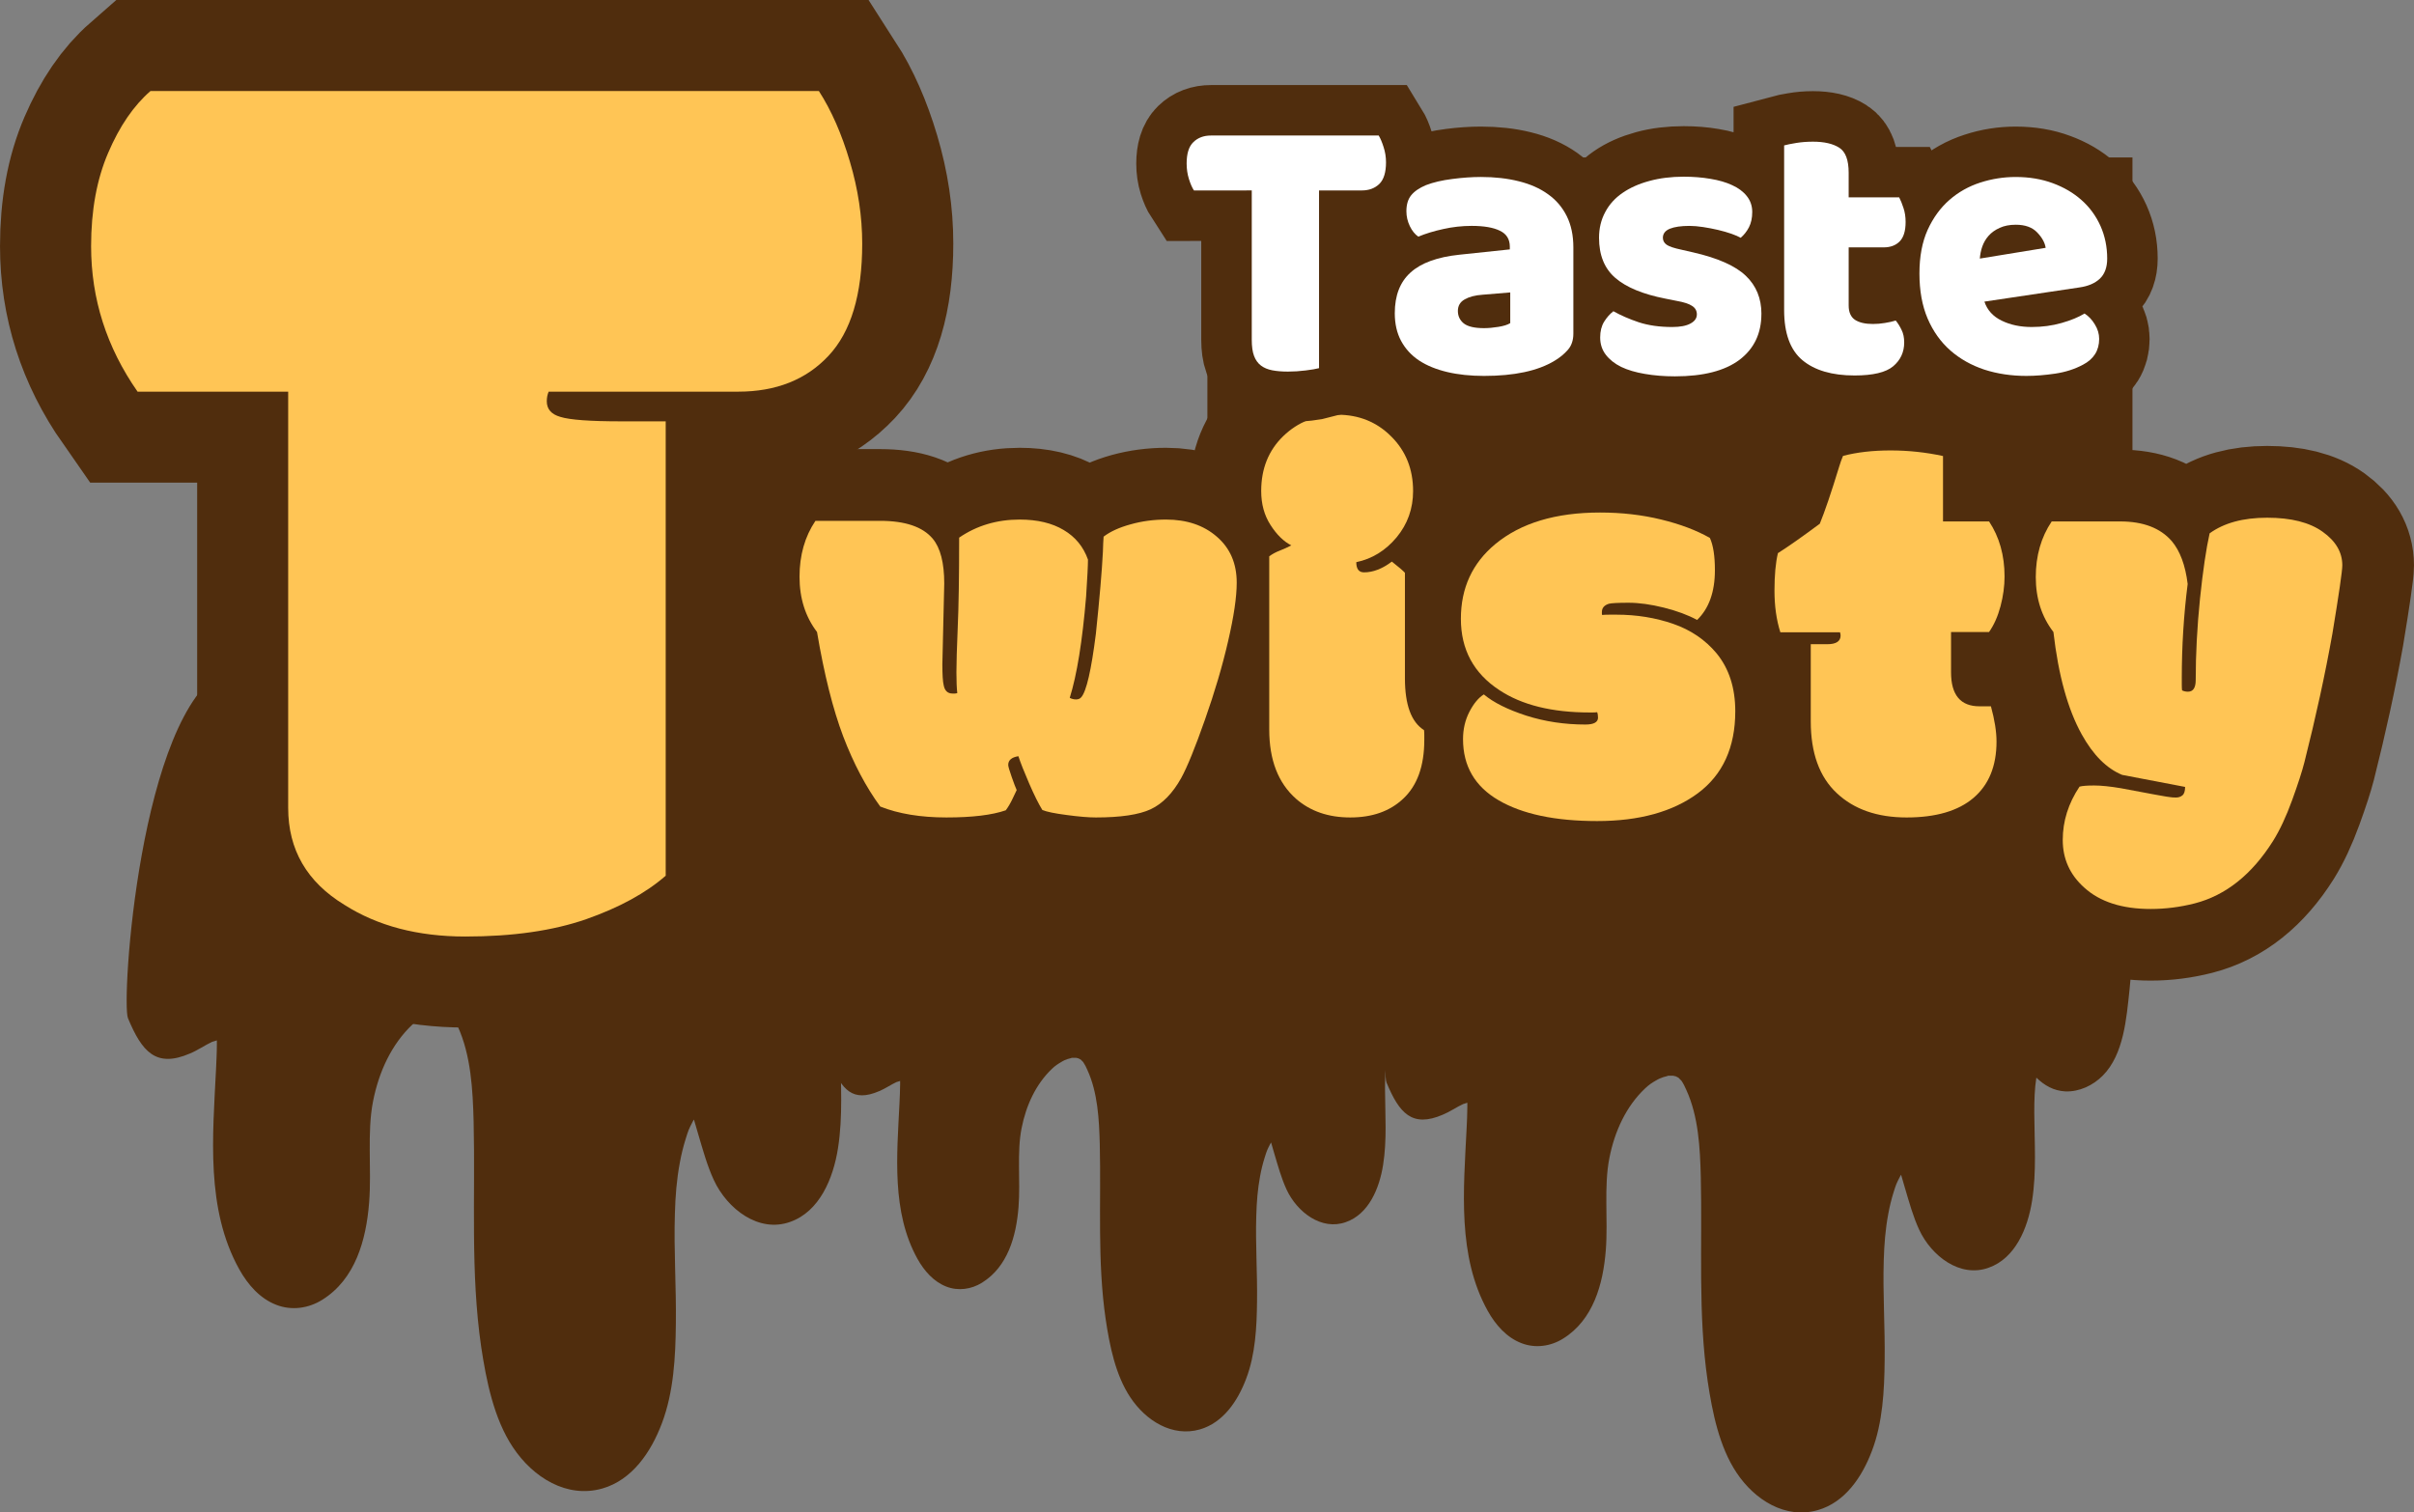 <?xml version="1.0" encoding="UTF-8"?>
<svg width="350.61" height="219.69" preserveAspectRatio="xMidYMid" version="1.0" viewBox="0 0 262.96 164.77" xmlns="http://www.w3.org/2000/svg" zoomAndPan="magnify">
 <rect x="0" y="0" width="262.96" height="164.77" fill="#808080" stroke="none"/>
 <defs>
  <clipPath id="6e5adcbd1e">
   <path d="m66 187.45h89.543v89.551h-89.543z"/>
  </clipPath>
  <clipPath id="62bb9a1d83">
   <path d="m142.3 200.84h69.75v70.164h-69.75z"/>
  </clipPath>
  <clipPath id="30f7d37a9b">
   <path d="m203 197.91h81.457v81.75h-81.457z"/>
  </clipPath>
  <clipPath id="b2a204c829">
   <path d="m183.88 131.61h100.77v59.758h-100.77z"/>
  </clipPath>
 </defs>
 <path d="m43.443 100.24c0.074 0.019 0.125 0.039 0.164 0.039-0.055 0-0.109-0.019-0.164-0.039z" fill="#502d0d"/>
 <g transform="translate(-52.358 -114.46)" clip-path="url(#6e5adcbd1e)">
  <path d="m138.88 187.45h-62.039c-9.289 4.828-11.293 36.145-10.543 37.934 1.523 3.652 3.043 5.441 6.746 3.848 0.859-0.355 1.613-0.895 2.453-1.289-0.125 0.055 0.25-0.07 0.484-0.141v0.465c0 0.895-0.055 1.789-0.09 2.664-0.359 7.285-1.129 15.23 2.523 21.797 0.945 1.699 2.269 3.203 4.043 3.883 1.645 0.645 3.508 0.395 5.012-0.555 3.578-2.234 4.777-6.477 5.098-10.594 0.289-3.648-0.25-7.621 0.43-11.039 0.629-3.188 2.004-6.191 4.277-8.34 0.41-0.395 0.789-0.664 1.484-1.055 0.02-0.019 0.16-0.09 0.25-0.125 0.125-0.039 0.469-0.18 0.414-0.164 0.16-0.051 0.305-0.086 0.465-0.125 0.07-0.016 0.125-0.035 0.145-0.051h0.125 0.465 0.016c0.109 0.016 0.27 0.07 0.164 0.035 0.051 0.016 0.086 0.035 0.141 0.035 0.055 0.019 0.145 0.07 0.18 0.09 0.055 0.035 0.105 0.055 0.145 0.07 0.016 0.019 0.035 0.035 0.07 0.07 0.035 0.039 0.27 0.289 0.285 0.289 0.234 0.34 0.43 0.734 0.59 1.109 1.449 3.168 1.648 6.906 1.738 10.434 0.195 8.176-0.359 16.355 0.82 24.477 0.559 3.707 1.379 7.84 3.457 10.953 2.184 3.293 5.887 5.602 9.75 4.492 3.238-0.93 5.297-3.957 6.481-7.106 1.285-3.383 1.484-7.231 1.52-10.844 0.055-3.992-0.234-8-0.105-11.988 0.051-1.914 0.195-3.723 0.535-5.531 0.16-0.895 0.375-1.77 0.645-2.629 0.285-0.914 0.32-1.02 0.75-1.844 0.055-0.09 0.09-0.18 0.145-0.25 0.16 0.535 0.305 1.074 0.465 1.594 0.5 1.68 0.965 3.398 1.699 4.992 1.469 3.164 4.902 5.797 8.32 4.562 3.203-1.129 4.691-4.727 5.207-8.02 0.555-3.504 0.289-7.012 0.27-10.555 0-1.469 0.035-2.898 0.25-4.207 0.969 0.93 2.059 1.574 3.473 1.648 1.645 0.07 3.312-0.699 4.492-1.898 2.523-2.559 2.828-6.871 3.203-10.324 0.18-1.719 0.285-3.453 0.32-5.191v-0.105c0-0.574 0.019-1.145 0-1.719l-0.016-19.754z" fill="#502d0d"/>
 </g>
 <path d="m113.47 107.57c0.055 0.012 0.098 0.027 0.125 0.027-0.043 0-0.086-0.016-0.125-0.027z" fill="#502d0d"/>
 <g transform="translate(-52.358 -114.46)" clip-path="url(#62bb9a1d83)">
  <path d="m199.32 200.84h-48.242c-7.223 3.758-8.781 28.109-8.199 29.504 1.184 2.836 2.367 4.227 5.246 2.988 0.668-0.277 1.254-0.695 1.906-1-0.094 0.043 0.195-0.055 0.379-0.113v0.363c0 0.695-0.043 1.391-0.07 2.074-0.277 5.664-0.879 11.84 1.961 16.949 0.738 1.32 1.77 2.488 3.144 3.019 1.281 0.5 2.727 0.305 3.898-0.434 2.781-1.738 3.715-5.035 3.965-8.238 0.223-2.836-0.195-5.926 0.332-8.582 0.488-2.481 1.559-4.816 3.328-6.488 0.32-0.305 0.613-0.512 1.156-0.82 0.012-0.012 0.125-0.07 0.191-0.098 0.098-0.027 0.363-0.137 0.32-0.125 0.125-0.039 0.238-0.07 0.363-0.098 0.055-0.012 0.098-0.027 0.109-0.039h0.098 0.363 0.016c0.082 0.012 0.207 0.055 0.125 0.027 0.039 0.012 0.066 0.027 0.109 0.027 0.043 0.012 0.113 0.055 0.141 0.07 0.039 0.027 0.082 0.039 0.109 0.055 0.016 0.016 0.027 0.027 0.059 0.055 0.027 0.027 0.207 0.223 0.223 0.223 0.18 0.266 0.332 0.57 0.457 0.863 1.129 2.465 1.281 5.371 1.352 8.113 0.152 6.359-0.281 12.719 0.641 19.035 0.43 2.883 1.07 6.098 2.684 8.516 1.699 2.562 4.578 4.356 7.586 3.496 2.516-0.727 4.117-3.078 5.035-5.527 1.004-2.629 1.156-5.621 1.184-8.434 0.043-3.102-0.18-6.219-0.082-9.32 0.039-1.488 0.152-2.894 0.414-4.301 0.125-0.695 0.293-1.379 0.504-2.047 0.223-0.707 0.25-0.793 0.582-1.434 0.043-0.066 0.07-0.137 0.113-0.195 0.125 0.418 0.234 0.836 0.359 1.242 0.391 1.305 0.754 2.641 1.324 3.879 1.141 2.465 3.812 4.512 6.469 3.551 2.492-0.879 3.648-3.676 4.051-6.234 0.43-2.727 0.223-5.457 0.207-8.211 0-1.141 0.027-2.254 0.195-3.269 0.754 0.723 1.602 1.223 2.699 1.281 1.281 0.055 2.574-0.543 3.492-1.477 1.965-1.988 2.199-5.344 2.492-8.027 0.141-1.336 0.223-2.688 0.25-4.035v-0.086c0-0.445 0.016-0.891 0-1.336l-0.012-15.363z" fill="#502d0d"/>
 </g>
 <path d="m177.86 108.23c0.062 0.016 0.113 0.031 0.145 0.031-0.047 0-0.098-0.016-0.145-0.031z" fill="#502d0d"/>
 <g transform="translate(-52.358 -114.46)" clip-path="url(#30f7d37a9b)">
  <path d="m269.38 197.91h-56.402c-8.441 4.394-10.266 32.863-9.582 34.488 1.383 3.32 2.766 4.945 6.133 3.496 0.781-0.324 1.465-0.812 2.231-1.168-0.113 0.047 0.227-0.066 0.438-0.133v0.426c0 0.812-0.047 1.625-0.082 2.422-0.324 6.621-1.023 13.844 2.297 19.816 0.859 1.543 2.062 2.91 3.676 3.527 1.496 0.586 3.188 0.359 4.555-0.504 3.254-2.031 4.344-5.887 4.637-9.629 0.258-3.32-0.23-6.93 0.391-10.039 0.566-2.894 1.82-5.629 3.887-7.578 0.375-0.359 0.715-0.605 1.352-0.961 0.016-0.016 0.145-0.082 0.227-0.113 0.113-0.035 0.422-0.164 0.375-0.148 0.145-0.047 0.277-0.082 0.422-0.113 0.066-0.016 0.113-0.031 0.129-0.047h0.117 0.422 0.016c0.098 0.016 0.242 0.062 0.145 0.031 0.051 0.016 0.082 0.031 0.133 0.031 0.047 0.016 0.129 0.066 0.16 0.082 0.051 0.031 0.098 0.047 0.133 0.066l0.062 0.062c0.035 0.035 0.246 0.262 0.262 0.262 0.211 0.309 0.391 0.668 0.535 1.008 1.32 2.879 1.5 6.281 1.578 9.484 0.18 7.434-0.324 14.871 0.75 22.254 0.504 3.367 1.254 7.125 3.141 9.957 1.984 2.992 5.352 5.094 8.863 4.082 2.945-0.844 4.816-3.594 5.891-6.457 1.172-3.074 1.352-6.57 1.383-9.859 0.051-3.625-0.211-7.269-0.098-10.898 0.051-1.742 0.18-3.383 0.488-5.027 0.148-0.812 0.34-1.609 0.586-2.391 0.262-0.828 0.293-0.926 0.684-1.676 0.047-0.082 0.082-0.164 0.129-0.227 0.148 0.488 0.277 0.977 0.422 1.445 0.457 1.531 0.879 3.094 1.547 4.539 1.336 2.879 4.457 5.273 7.566 4.148 2.91-1.023 4.262-4.293 4.734-7.289 0.504-3.188 0.258-6.375 0.242-9.598 0-1.332 0.031-2.633 0.227-3.82 0.879 0.844 1.871 1.43 3.156 1.496 1.496 0.062 3.012-0.637 4.086-1.727 2.293-2.324 2.57-6.246 2.91-9.387 0.164-1.559 0.262-3.137 0.293-4.715v-0.098c0-0.523 0.016-1.043 0-1.562l-0.016-17.961z" fill="#502d0d"/>
 </g>
 <path d="m72.517 45.9v49.508c-2.156 1.875-5.047 3.449-8.66 4.715-3.613 1.27-8.004 1.902-13.168 1.902s-9.555-1.148-13.168-3.449c-4.086-2.488-6.129-6.012-6.129-10.563v-45.352h-16.406c-3.383-4.836-5.07-10.117-5.07-15.844 0-3.898 0.621-7.289 1.867-10.176 1.242-2.887 2.781-5.129 4.609-6.727h72.816c1.363 2.113 2.488 4.672 3.379 7.676 0.895 3.004 1.34 5.984 1.34 8.945 0 5.539-1.223 9.609-3.664 12.215-2.441 2.606-5.727 3.91-9.855 3.91h-20.637c-0.141 0.328-0.211 0.68-0.211 1.055 0 0.848 0.496 1.41 1.48 1.691 1.031 0.328 3.238 0.492 6.621 0.492z" fill="none" stroke="#502d0d" stroke-width="19.831"/>
 <g transform="translate(-52.358 -114.46)" fill="#ffc555">
  <g transform="translate(61.78 215.22)">
   <path d="m63.094-54.859v49.5c-2.156 1.887-5.043 3.465-8.656 4.734-3.617 1.258-8.008 1.891-13.172 1.891-5.168 0-9.559-1.152-13.172-3.453-4.086-2.488-6.125-6.008-6.125-10.562v-45.344h-16.406c-3.375-4.832-5.062-10.113-5.062-15.844 0-3.894 0.617-7.285 1.859-10.172 1.238-2.894 2.773-5.141 4.609-6.734h72.812c1.363 2.117 2.488 4.68 3.375 7.688 0.895 3 1.344 5.981 1.344 8.938 0 5.543-1.227 9.617-3.672 12.219-2.438 2.606-5.719 3.906-9.844 3.906h-20.641c-0.137 0.324-0.203 0.672-0.203 1.047 0 0.855 0.492 1.422 1.484 1.703 1.031 0.324 3.234 0.484 6.609 0.484z"/>
  </g>
 </g>
 <g transform="translate(-52.358 -114.46)" clip-path="url(#b2a204c829)">
  <path d="m183.88 131.61h100.84v59.758h-100.84z" fill="#502d0d"/>
 </g>
 <path d="m102.65 72.361c0 1.125 0.047 1.879 0.145 2.266 0.117 0.621 0.434 0.93 0.957 0.93h0.262c0.059 0 0.145-0.02 0.262-0.059-0.059-0.523-0.086-1.277-0.086-2.266s0.047-2.606 0.145-4.848c0.098-2.246 0.145-5.519 0.145-9.816 1.918-1.316 4.113-1.977 6.594-1.977 1.934 0 3.535 0.379 4.805 1.133 1.27 0.754 2.144 1.832 2.629 3.223 0 0.66-0.066 2.004-0.203 4.039-0.406 4.859-0.996 8.535-1.773 11.035 0.215 0.117 0.441 0.172 0.684 0.172 0.242 0 0.43-0.074 0.566-0.23 0.562-0.641 1.094-2.941 1.598-6.91 0.406-3.875 0.656-6.844 0.754-8.918 0.019-0.734 0.051-1.297 0.086-1.684 0.738-0.562 1.719-1.012 2.949-1.352 1.23-0.336 2.512-0.508 3.848-0.508 2.266 0 4.113 0.625 5.547 1.875 1.434 1.246 2.148 2.918 2.148 5.008 0 1.551-0.309 3.668-0.93 6.359-0.617 2.691-1.461 5.551-2.523 8.582-1.066 3.031-1.93 5.144-2.586 6.348-0.93 1.664-2.039 2.797-3.324 3.394-1.289 0.602-3.277 0.902-5.969 0.902-0.812 0-1.867-0.086-3.164-0.262-1.301-0.176-2.191-0.359-2.672-0.551-0.406-0.66-0.887-1.629-1.438-2.906-0.555-1.277-0.945-2.266-1.18-2.961-0.734 0.117-1.102 0.434-1.102 0.957 0 0.156 0.125 0.586 0.379 1.293 0.25 0.707 0.434 1.188 0.551 1.438-0.059 0.117-0.203 0.422-0.438 0.914-0.23 0.496-0.484 0.926-0.754 1.293-1.492 0.523-3.644 0.785-6.461 0.785-2.816 0-5.223-0.398-7.219-1.191-1.547-2.129-2.887-4.676-4.019-7.637-1.133-2.965-2.086-6.758-2.859-11.383-1.281-1.668-1.918-3.672-1.918-6.012 0-2.344 0.582-4.379 1.742-6.102h7.027c2.75 0 4.668 0.648 5.75 1.945 0.832 1.008 1.25 2.637 1.25 4.879zm50.387-9.961v11.5c0 2.887 0.695 4.762 2.09 5.633 0.019 0.098 0.031 0.281 0.031 0.555v0.52c0 2.848-0.777 4.988-2.324 6.418-1.434 1.355-3.344 2.035-5.734 2.035-2.394 0-4.363-0.68-5.91-2.035-1.957-1.723-2.934-4.238-2.934-7.551v-18.875c0.348-0.25 0.727-0.453 1.133-0.609 0.406-0.156 0.832-0.348 1.277-0.582-0.832-0.426-1.59-1.164-2.266-2.219-0.68-1.059-1.016-2.289-1.016-3.703 0-2.441 0.801-4.434 2.41-5.984 1.605-1.547 3.574-2.324 5.91-2.324 2.332 0 4.289 0.789 5.863 2.367 1.578 1.578 2.367 3.559 2.367 5.941 0 1.914-0.598 3.594-1.801 5.039-1.199 1.441-2.66 2.348-4.383 2.715 0 0.734 0.281 1.102 0.84 1.102 0.988 0 1.996-0.387 3.023-1.16 0.773 0.598 1.246 1.008 1.422 1.219zm22.219 3.367c-0.504 0.156-0.754 0.457-0.754 0.902v0.145c0 0.098 8e-3 0.156 0.027 0.176 0.215-0.02 0.496-0.031 0.844-0.031h0.695c2.207 0 4.273 0.336 6.199 1.004 1.93 0.668 3.5 1.738 4.723 3.207 1.352 1.664 2.031 3.766 2.031 6.305 0 3.949-1.363 6.93-4.094 8.941-2.731 2.016-6.379 3.019-10.949 3.019s-8.145-0.754-10.73-2.262c-2.586-1.512-3.879-3.727-3.879-6.652 0-1.082 0.234-2.074 0.699-2.977 0.465-0.898 0.988-1.535 1.566-1.902 1.066 0.891 2.609 1.66 4.633 2.309 2.023 0.648 4.168 0.973 6.434 0.973 0.91 0 1.363-0.25 1.363-0.754 0-0.234-0.027-0.426-0.086-0.582-0.137 0.02-0.301 0.031-0.492 0.031h-0.32c-4.106 0-7.387-0.812-9.848-2.441-2.785-1.84-4.18-4.434-4.18-7.781 0-3.352 1.25-6.062 3.746-8.133 2.769-2.285 6.574-3.426 11.414-3.426 2.379 0 4.602 0.25 6.664 0.754 2.062 0.504 3.828 1.172 5.301 2.004 0.367 0.793 0.551 1.965 0.551 3.516 0 2.359-0.648 4.172-1.945 5.43-0.988-0.543-2.191-0.992-3.617-1.352-1.422-0.355-2.703-0.535-3.848-0.535-1.141 0-1.859 0.039-2.148 0.113zm21.988 4.414h1.797c0.969 0 1.453-0.316 1.453-0.957 0-0.078-0.019-0.191-0.059-0.348h-6.504c-0.426-1.355-0.641-2.871-0.641-4.547 0-1.672 0.129-3.031 0.379-4.078 1.105-0.695 2.625-1.762 4.559-3.195 0.543-1.316 1.25-3.406 2.121-6.273 0.117-0.387 0.25-0.762 0.406-1.133 1.512-0.387 3.234-0.578 5.168-0.578 1.938 0 3.844 0.203 5.723 0.609v7.113h5.023c1.125 1.703 1.684 3.707 1.684 6.012 0 1.047-0.145 2.121-0.434 3.223-0.293 1.105-0.707 2.043-1.25 2.82h-4.152v4.383c0 2.477 1.035 3.719 3.109 3.719h1.246c0.406 1.469 0.609 2.746 0.609 3.832 0 2.672-0.836 4.719-2.512 6.141-1.672 1.426-4.102 2.137-7.289 2.137-3.184 0-5.719-0.887-7.609-2.656-1.887-1.773-2.828-4.383-2.828-7.828zm40.426 3.691v0.668c0 0.309 8e-3 0.531 0.027 0.668 0.195 0.094 0.406 0.145 0.641 0.145 0.562 0 0.844-0.426 0.844-1.277 0-2.848 0.156-5.805 0.477-8.875 0.32-3.066 0.664-5.434 1.031-7.098 1.57-1.145 3.66-1.715 6.273-1.715s4.633 0.508 6.055 1.523c1.422 1.02 2.133 2.242 2.133 3.676 0 0.602-0.355 3.078-1.074 7.434-0.793 4.434-1.809 9.102-3.047 13.996-0.254 0.988-0.703 2.375-1.352 4.156-0.648 1.781-1.34 3.262-2.074 4.441-2.305 3.66-5.152 5.926-8.539 6.797-1.59 0.406-3.184 0.609-4.793 0.609-3.117 0-5.527-0.773-7.231-2.324-1.566-1.395-2.352-3.121-2.352-5.184s0.609-4.004 1.828-5.824c0.293-0.074 0.824-0.113 1.598-0.113 0.773 0 1.742 0.094 2.902 0.289 3.215 0.602 4.852 0.902 4.91 0.902 0.137 0.016 0.285 0.043 0.449 0.07 0.164 0.031 0.383 0.043 0.652 0.043 0.273 0 0.504-0.078 0.699-0.23 0.191-0.156 0.289-0.465 0.289-0.93l-6.852-1.309c-1.688-0.695-3.148-2.156-4.387-4.383-1.527-2.75-2.566-6.477-3.106-11.18-1.281-1.668-1.918-3.66-1.918-5.984 0-2.324 0.582-4.348 1.742-6.07h7.465c2.496 0 4.363 0.719 5.602 2.148 0.91 1.066 1.492 2.625 1.746 4.676-0.43 3.371-0.641 6.785-0.641 10.254z" fill="none" stroke="#502d0d" stroke-width="15.614"/>
 <g transform="translate(-52.358 -114.46)" fill="#ffc555">
  <g transform="translate(140.23 203)">
   <path d="m14.781-16.172c0 1.125 0.047 1.883 0.141 2.266 0.113 0.617 0.438 0.922 0.969 0.922h0.25c0.062 0 0.148-0.016 0.266-0.047-0.062-0.531-0.094-1.285-0.094-2.266 0-0.988 0.047-2.602 0.141-4.844 0.102-2.25 0.156-5.523 0.156-9.828 1.914-1.312 4.113-1.969 6.594-1.969 1.938 0 3.535 0.383 4.797 1.141 1.27 0.75 2.148 1.824 2.641 3.219 0 0.656-0.07 2-0.203 4.031-0.406 4.856-1 8.531-1.781 11.031 0.219 0.117 0.445 0.172 0.688 0.172 0.238 0 0.426-0.078 0.562-0.234 0.562-0.633 1.094-2.938 1.594-6.906 0.406-3.875 0.66-6.848 0.766-8.922 0.02-0.727 0.047-1.285 0.078-1.672 0.738-0.562 1.723-1.008 2.953-1.344 1.227-0.344 2.508-0.516 3.844-0.516 2.269 0 4.117 0.625 5.547 1.875 1.438 1.242 2.156 2.906 2.156 5 0 1.555-0.312 3.68-0.938 6.375-0.617 2.688-1.461 5.547-2.531 8.578-1.062 3.023-1.922 5.133-2.578 6.328-0.93 1.668-2.039 2.805-3.328 3.406-1.281 0.594-3.273 0.891-5.969 0.891-0.812 0-1.871-0.09-3.172-0.266-1.293-0.168-2.18-0.348-2.656-0.547-0.406-0.656-0.887-1.617-1.438-2.891-0.555-1.281-0.945-2.269-1.172-2.969-0.742 0.117-1.109 0.434-1.109 0.953 0 0.156 0.125 0.59 0.375 1.297 0.25 0.711 0.43 1.188 0.547 1.438-0.055 0.117-0.199 0.422-0.438 0.922-0.23 0.492-0.48 0.918-0.75 1.281-1.492 0.52-3.648 0.781-6.469 0.781-2.812 0-5.215-0.398-7.203-1.188-1.555-2.125-2.898-4.664-4.031-7.625-1.125-2.969-2.078-6.766-2.859-11.391-1.27-1.664-1.906-3.672-1.906-6.016s0.578-4.375 1.734-6.094h7.031c2.75 0 4.664 0.652 5.75 1.953 0.832 1 1.25 2.625 1.25 4.875z"/>
  </g>
  <g transform="translate(189.54 203)">
   <path d="m15.859-26.141v11.5c0 2.887 0.691 4.766 2.078 5.641 0.02 0.094 0.031 0.277 0.031 0.547v0.531c0 2.844-0.773 4.981-2.312 6.406-1.438 1.355-3.356 2.031-5.75 2.031-2.387 0-4.356-0.676-5.906-2.031-1.949-1.719-2.922-4.234-2.922-7.547v-18.875c0.344-0.25 0.719-0.453 1.125-0.609s0.832-0.348 1.281-0.578c-0.836-0.426-1.59-1.164-2.266-2.219-0.68-1.051-1.016-2.285-1.016-3.703 0-2.438 0.801-4.43 2.406-5.984 1.613-1.551 3.582-2.328 5.906-2.328 2.332 0 4.285 0.793 5.859 2.375 1.582 1.574 2.375 3.555 2.375 5.938 0 1.918-0.602 3.602-1.797 5.047-1.199 1.438-2.664 2.34-4.391 2.703 0 0.742 0.281 1.109 0.844 1.109 0.988 0 2-0.391 3.031-1.172 0.77 0.605 1.242 1.012 1.422 1.219z"/>
  </g>
  <g transform="translate(211.15 203)">
   <path d="m16.469-22.766c-0.512 0.156-0.766 0.461-0.766 0.906v0.141c0 0.094 0.008 0.152 0.031 0.172 0.219-0.02 0.5-0.031 0.844-0.031h0.703c2.207 0 4.269 0.336 6.188 1 1.926 0.668 3.504 1.742 4.734 3.219 1.352 1.656 2.031 3.758 2.031 6.297 0 3.949-1.367 6.934-4.094 8.953-2.731 2.012-6.383 3.016-10.953 3.016-4.574 0-8.152-0.758-10.734-2.266-2.586-1.508-3.875-3.727-3.875-6.656 0-1.082 0.227-2.07 0.688-2.969 0.469-0.906 0.992-1.539 1.578-1.906 1.062 0.887 2.602 1.656 4.625 2.312 2.031 0.648 4.176 0.969 6.438 0.969 0.914 0 1.375-0.25 1.375-0.75 0-0.238-0.031-0.438-0.094-0.594-0.137 0.023-0.305 0.031-0.5 0.031h-0.312c-4.106 0-7.387-0.812-9.844-2.438-2.793-1.832-4.188-4.422-4.188-7.766 0-3.352 1.25-6.066 3.75-8.141 2.769-2.289 6.57-3.438 11.406-3.438 2.383 0 4.609 0.258 6.672 0.766 2.062 0.5 3.828 1.168 5.297 2 0.363 0.793 0.547 1.965 0.547 3.516 0 2.367-0.648 4.172-1.938 5.422-0.992-0.539-2.199-0.988-3.625-1.344-1.418-0.352-2.699-0.531-3.844-0.531-1.137 0-1.852 0.039-2.141 0.109z"/>
  </g>
  <g transform="translate(245.31 203)">
   <path d="m4.297-18.359h1.797c0.969 0 1.453-0.316 1.453-0.953 0-0.07-0.023-0.188-0.062-0.344h-6.5c-0.43-1.352-0.641-2.867-0.641-4.547 0-1.676 0.125-3.035 0.375-4.078 1.102-0.695 2.625-1.766 4.562-3.203 0.539-1.312 1.25-3.398 2.125-6.266 0.113-0.383 0.25-0.758 0.406-1.125 1.508-0.395 3.234-0.594 5.172-0.594s3.844 0.203 5.719 0.609v7.125h5.016c1.125 1.699 1.688 3.699 1.688 6 0 1.055-0.148 2.133-0.438 3.234-0.293 1.105-0.711 2.043-1.25 2.812h-4.141v4.391c0 2.469 1.031 3.703 3.094 3.703h1.25c0.406 1.48 0.609 2.762 0.609 3.844 0 2.668-0.84 4.715-2.516 6.141-1.668 1.418-4.094 2.125-7.281 2.125s-5.727-0.883-7.609-2.656c-1.887-1.77-2.828-4.375-2.828-7.812z"/>
  </g>
  <g transform="translate(274.93 203)">
   <path d="m15.094-14.656v0.656c0 0.312 0.008 0.539 0.031 0.672 0.195 0.094 0.41 0.141 0.641 0.141 0.562 0 0.844-0.422 0.844-1.266 0-2.852 0.156-5.812 0.469-8.875 0.32-3.07 0.672-5.441 1.047-7.109 1.562-1.133 3.648-1.703 6.266-1.703 2.613 0 4.629 0.512 6.047 1.531 1.426 1.012 2.141 2.231 2.141 3.656 0 0.605-0.359 3.086-1.078 7.438-0.793 4.438-1.809 9.105-3.047 14-0.25 0.992-0.699 2.375-1.344 4.156-0.648 1.781-1.34 3.258-2.078 4.438-2.305 3.656-5.148 5.922-8.531 6.797-1.594 0.406-3.195 0.609-4.797 0.609-3.117 0-5.527-0.777-7.234-2.328-1.562-1.398-2.344-3.125-2.344-5.188 0-2.055 0.609-3.988 1.828-5.812 0.289-0.082 0.82-0.125 1.594-0.125 0.77 0 1.738 0.102 2.906 0.297 3.207 0.605 4.844 0.906 4.906 0.906 0.133 0.012 0.281 0.031 0.438 0.062 0.164 0.031 0.383 0.047 0.656 0.047 0.281 0 0.516-0.078 0.703-0.234 0.195-0.156 0.297-0.461 0.297-0.922l-6.859-1.312c-1.688-0.695-3.152-2.16-4.391-4.391-1.523-2.738-2.555-6.461-3.094-11.172-1.281-1.664-1.922-3.66-1.922-5.984 0-2.32 0.578-4.344 1.734-6.062h7.469c2.5 0 4.367 0.715 5.609 2.141 0.906 1.074 1.484 2.633 1.734 4.672-0.43 3.375-0.641 6.797-0.641 10.266z"/>
  </g>
 </g>
 <path d="m130.07 20.751c-0.199-0.305-0.383-0.723-0.551-1.246-0.164-0.531-0.246-1.094-0.246-1.68 0-1.09 0.242-1.871 0.727-2.34 0.488-0.48 1.129-0.719 1.91-0.719h18.27c0.191 0.309 0.371 0.727 0.535 1.258 0.168 0.527 0.254 1.082 0.254 1.668 0 1.094-0.246 1.875-0.734 2.352-0.484 0.473-1.121 0.707-1.906 0.707h-4.641v19.363c-0.309 0.082-0.793 0.164-1.453 0.246-0.656 0.082-1.305 0.125-1.945 0.125-0.641 0-1.207-0.047-1.699-0.145-0.488-0.094-0.902-0.27-1.234-0.52-0.336-0.254-0.59-0.602-0.758-1.047-0.164-0.449-0.246-1.035-0.246-1.758v-16.266zm31.59 15.008c0.477 0 1-0.047 1.574-0.145 0.574-0.102 0.996-0.238 1.27-0.41v-3.344l-3.008 0.246c-0.785 0.055-1.43 0.223-1.934 0.5-0.504 0.281-0.758 0.699-0.758 1.258 0 0.562 0.215 1.02 0.645 1.371 0.438 0.348 1.172 0.523 2.211 0.523zm-0.34-16.469c1.508 0 2.883 0.152 4.125 0.461 1.246 0.305 2.309 0.773 3.191 1.398 0.879 0.629 1.555 1.426 2.023 2.394 0.477 0.961 0.715 2.098 0.715 3.406v9.391c0 0.723-0.203 1.316-0.613 1.781-0.402 0.465-0.879 0.863-1.43 1.195-1.82 1.094-4.379 1.637-7.672 1.637-1.48 0-2.816-0.141-4-0.418-1.188-0.281-2.207-0.699-3.059-1.258-0.855-0.559-1.512-1.273-1.977-2.141-0.457-0.863-0.684-1.871-0.684-3.016 0-1.93 0.57-3.41 1.719-4.441 1.145-1.035 2.918-1.68 5.32-1.934l5.481-0.582v-0.297c0-0.812-0.355-1.391-1.074-1.738-0.707-0.348-1.73-0.523-3.066-0.523-1.066 0-2.102 0.113-3.113 0.34-1 0.223-1.902 0.504-2.707 0.84-0.371-0.254-0.68-0.641-0.934-1.156-0.246-0.52-0.367-1.059-0.367-1.617 0-0.723 0.172-1.301 0.52-1.73 0.352-0.434 0.887-0.809 1.609-1.113 0.809-0.309 1.77-0.527 2.871-0.664 1.105-0.145 2.148-0.215 3.121-0.215zm30.543 14.914c0 2.121-0.797 3.785-2.391 4.992-1.59 1.199-3.934 1.801-7.031 1.801-1.172 0-2.262-0.086-3.273-0.258-1-0.168-1.859-0.43-2.574-0.777-0.711-0.348-1.27-0.785-1.68-1.32-0.402-0.531-0.602-1.156-0.602-1.879 0-0.672 0.137-1.234 0.418-1.699 0.281-0.465 0.613-0.852 1.004-1.156 0.809 0.449 1.738 0.848 2.781 1.195 1.051 0.348 2.262 0.523 3.633 0.523 0.863 0 1.527-0.125 1.984-0.367 0.461-0.254 0.695-0.59 0.695-1.016 0-0.387-0.168-0.695-0.504-0.918-0.332-0.227-0.891-0.406-1.676-0.543l-1.258-0.258c-2.43-0.469-4.234-1.211-5.422-2.231-1.188-1.02-1.781-2.484-1.781-4.387 0-1.031 0.223-1.965 0.664-2.805 0.453-0.836 1.078-1.535 1.883-2.094 0.812-0.562 1.785-0.992 2.918-1.301 1.129-0.309 2.383-0.461 3.754-0.461 1.035 0 2.008 0.078 2.914 0.234 0.906 0.152 1.695 0.379 2.363 0.688 0.668 0.305 1.195 0.707 1.586 1.195 0.395 0.484 0.594 1.066 0.594 1.738 0 0.645-0.121 1.195-0.359 1.66-0.238 0.457-0.539 0.836-0.898 1.145-0.227-0.137-0.562-0.281-1.016-0.43-0.441-0.156-0.93-0.297-1.461-0.418-0.527-0.133-1.062-0.238-1.605-0.32-0.547-0.086-1.043-0.133-1.496-0.133-0.918 0-1.633 0.109-2.137 0.32-0.496 0.211-0.746 0.539-0.746 0.98 0 0.309 0.141 0.559 0.418 0.758 0.281 0.191 0.809 0.371 1.586 0.543l1.301 0.297c2.688 0.613 4.594 1.457 5.719 2.535 1.129 1.07 1.695 2.457 1.695 4.164zm9.512-0.922c0 0.723 0.23 1.242 0.688 1.555 0.461 0.309 1.113 0.461 1.953 0.461 0.422 0 0.855-0.035 1.301-0.102 0.449-0.074 0.84-0.168 1.176-0.277 0.25 0.309 0.465 0.648 0.645 1.023 0.184 0.375 0.273 0.828 0.273 1.359 0 1.066-0.398 1.93-1.195 2.598-0.793 0.672-2.191 1.004-4.203 1.004-2.465 0-4.359-0.555-5.688-1.668-1.324-1.117-1.984-2.934-1.984-5.453v-17.93c0.305-0.082 0.746-0.172 1.316-0.266 0.574-0.102 1.18-0.156 1.824-0.156 1.234 0 2.191 0.219 2.871 0.656 0.684 0.43 1.023 1.344 1.023 2.742v2.68h5.496c0.16 0.309 0.324 0.691 0.48 1.156 0.156 0.457 0.234 0.965 0.234 1.523 0 0.977-0.219 1.68-0.656 2.117-0.43 0.43-1.008 0.645-1.738 0.645h-3.816zm19.367 7.672c-1.652 0-3.184-0.23-4.594-0.695-1.414-0.465-2.644-1.156-3.695-2.074-1.043-0.922-1.863-2.082-2.465-3.481-0.598-1.398-0.898-3.031-0.898-4.898 0-1.844 0.301-3.426 0.898-4.746 0.602-1.332 1.391-2.422 2.363-3.273 0.984-0.855 2.102-1.48 3.356-1.883 1.254-0.41 2.539-0.613 3.856-0.613 1.48 0 2.828 0.223 4.043 0.676 1.215 0.441 2.262 1.055 3.141 1.84 0.879 0.777 1.562 1.711 2.055 2.801 0.492 1.094 0.738 2.281 0.738 3.562 0 0.953-0.266 1.684-0.801 2.188-0.531 0.5-1.27 0.816-2.219 0.953l-10.352 1.555c0.309 0.918 0.934 1.613 1.883 2.074 0.953 0.457 2.047 0.688 3.273 0.688 1.145 0 2.227-0.148 3.242-0.441 1.023-0.293 1.855-0.633 2.496-1.023 0.449 0.281 0.828 0.672 1.137 1.18 0.305 0.496 0.461 1.023 0.461 1.582 0 1.262-0.59 2.199-1.762 2.816-0.895 0.469-1.898 0.789-3.016 0.961-1.121 0.168-2.168 0.254-3.141 0.254zm-1.18-16.469c-0.668 0-1.246 0.113-1.738 0.336-0.488 0.219-0.891 0.508-1.195 0.859-0.309 0.348-0.539 0.742-0.695 1.18-0.152 0.43-0.238 0.863-0.266 1.309l7.16-1.168c-0.082-0.559-0.391-1.117-0.922-1.676-0.523-0.559-1.305-0.84-2.344-0.84z" fill="none" stroke="#502d0d" stroke-width="10.999"/>
 <g transform="translate(-52.358 -114.46)" fill="#fff">
  <g transform="translate(180.87 154.74)">
   <path d="m1.547-19.531c-0.199-0.301-0.383-0.719-0.547-1.25-0.168-0.531-0.25-1.094-0.25-1.688 0-1.082 0.242-1.859 0.734-2.328 0.488-0.477 1.125-0.719 1.906-0.719h18.281c0.188 0.305 0.363 0.719 0.531 1.25 0.176 0.531 0.266 1.09 0.266 1.672 0 1.094-0.246 1.883-0.734 2.359-0.492 0.469-1.125 0.703-1.906 0.703h-4.656v19.359c-0.312 0.086-0.797 0.168-1.453 0.25-0.656 0.082-1.305 0.125-1.938 0.125-0.648 0-1.215-0.047-1.703-0.141-0.492-0.094-0.902-0.266-1.234-0.516-0.336-0.258-0.586-0.609-0.75-1.047-0.168-0.445-0.25-1.035-0.25-1.766v-16.266z"/>
  </g>
  <g transform="translate(203.12 154.74)">
   <path d="m10.891-4.531c0.477 0 1.004-0.047 1.578-0.141 0.57-0.094 1-0.227 1.281-0.406v-3.344l-3.016 0.25c-0.793 0.055-1.438 0.219-1.938 0.5s-0.75 0.703-0.75 1.266c0 0.555 0.211 1.008 0.641 1.359 0.438 0.344 1.172 0.516 2.203 0.516zm-0.328-16.469c1.508 0 2.883 0.156 4.125 0.469 1.238 0.305 2.297 0.773 3.172 1.406 0.883 0.625 1.566 1.422 2.047 2.391 0.477 0.961 0.719 2.094 0.719 3.406v9.391c0 0.73-0.203 1.324-0.609 1.781-0.406 0.461-0.891 0.855-1.453 1.188-1.812 1.094-4.371 1.641-7.672 1.641-1.48 0-2.812-0.141-4-0.422s-2.211-0.695-3.062-1.25c-0.844-0.562-1.5-1.273-1.969-2.141-0.461-0.863-0.688-1.867-0.688-3.016 0-1.926 0.57-3.406 1.719-4.438 1.145-1.039 2.922-1.688 5.328-1.938l5.484-0.578v-0.297c0-0.812-0.359-1.391-1.078-1.734-0.711-0.352-1.734-0.531-3.078-0.531-1.055 0-2.086 0.117-3.094 0.344-1.012 0.219-1.918 0.496-2.719 0.828-0.367-0.25-0.672-0.629-0.922-1.141-0.25-0.52-0.375-1.062-0.375-1.625 0-0.727 0.172-1.305 0.516-1.734 0.352-0.438 0.891-0.805 1.609-1.109 0.812-0.312 1.77-0.535 2.875-0.672 1.102-0.145 2.144-0.219 3.125-0.219z"/>
  </g>
  <g transform="translate(224.87 154.74)">
   <path d="m19.359-6.078c0 2.125-0.797 3.793-2.391 5-1.594 1.195-3.938 1.797-7.031 1.797-1.18 0-2.273-0.09-3.281-0.266-1-0.168-1.859-0.422-2.578-0.766-0.711-0.352-1.266-0.797-1.672-1.328s-0.609-1.156-0.609-1.875c0-0.676 0.141-1.242 0.422-1.703 0.281-0.457 0.617-0.844 1.016-1.156 0.801 0.449 1.723 0.852 2.766 1.203 1.051 0.344 2.266 0.516 3.641 0.516 0.863 0 1.523-0.125 1.984-0.375 0.469-0.25 0.703-0.582 0.703-1 0-0.395-0.172-0.703-0.516-0.922-0.336-0.227-0.891-0.41-1.672-0.547l-1.25-0.25c-2.438-0.477-4.25-1.227-5.438-2.25-1.188-1.02-1.781-2.477-1.781-4.375 0-1.031 0.223-1.961 0.672-2.797 0.445-0.844 1.078-1.539 1.891-2.094 0.812-0.562 1.781-0.992 2.906-1.297 1.133-0.312 2.383-0.469 3.75-0.469 1.039 0 2.016 0.078 2.922 0.234 0.906 0.148 1.691 0.375 2.359 0.688 0.676 0.305 1.207 0.699 1.594 1.188 0.395 0.492 0.594 1.07 0.594 1.734 0 0.648-0.121 1.203-0.359 1.672-0.242 0.461-0.543 0.84-0.906 1.141-0.219-0.133-0.555-0.281-1-0.438-0.449-0.156-0.938-0.297-1.469-0.422s-1.074-0.227-1.625-0.312c-0.543-0.082-1.031-0.125-1.469-0.125-0.93 0-1.648 0.105-2.156 0.312-0.5 0.211-0.75 0.539-0.75 0.984 0 0.312 0.141 0.57 0.422 0.766 0.281 0.188 0.812 0.367 1.594 0.531l1.297 0.297c2.688 0.617 4.594 1.465 5.719 2.547 1.133 1.074 1.703 2.461 1.703 4.156z"/>
  </g>
  <g transform="translate(244.44 154.74)">
   <path d="m9.297-7c0 0.73 0.227 1.25 0.688 1.562 0.469 0.305 1.117 0.453 1.953 0.453 0.426 0 0.859-0.035 1.297-0.109 0.445-0.07 0.844-0.16 1.188-0.266 0.25 0.305 0.461 0.648 0.641 1.031 0.188 0.375 0.281 0.828 0.281 1.359 0 1.055-0.402 1.918-1.203 2.594-0.793 0.664-2.195 1-4.203 1-2.461 0-4.356-0.559-5.688-1.672-1.324-1.113-1.984-2.93-1.984-5.453v-17.938c0.301-0.082 0.738-0.172 1.312-0.266 0.57-0.094 1.18-0.141 1.828-0.141 1.227 0 2.18 0.219 2.859 0.656 0.688 0.43 1.031 1.34 1.031 2.734v2.672h5.5c0.164 0.312 0.32 0.699 0.469 1.156 0.156 0.461 0.234 0.969 0.234 1.531 0 0.98-0.219 1.688-0.656 2.125-0.43 0.43-1.008 0.641-1.734 0.641h-3.812z"/>
  </g>
  <g transform="translate(260.15 154.74)">
   <path d="m12.953 0.672c-1.648 0-3.18-0.23-4.594-0.688-1.406-0.469-2.637-1.16-3.688-2.078-1.055-0.926-1.883-2.086-2.484-3.484-0.594-1.395-0.891-3.031-0.891-4.906 0-1.844 0.297-3.426 0.891-4.75 0.602-1.32 1.395-2.41 2.375-3.266 0.977-0.852 2.098-1.484 3.359-1.891 1.258-0.406 2.547-0.609 3.859-0.609 1.477 0 2.82 0.227 4.031 0.672 1.219 0.449 2.266 1.062 3.141 1.844 0.883 0.781 1.57 1.719 2.062 2.812 0.488 1.094 0.734 2.281 0.734 3.562 0 0.949-0.266 1.68-0.797 2.188-0.531 0.5-1.273 0.82-2.219 0.953l-10.359 1.547c0.312 0.93 0.941 1.621 1.891 2.078 0.945 0.461 2.035 0.688 3.266 0.688 1.145 0 2.227-0.145 3.25-0.438 1.02-0.289 1.852-0.633 2.5-1.031 0.445 0.281 0.82 0.68 1.125 1.188 0.312 0.5 0.469 1.027 0.469 1.578 0 1.262-0.59 2.199-1.766 2.812-0.898 0.48-1.902 0.801-3.016 0.969-1.117 0.164-2.164 0.25-3.141 0.25zm-1.172-16.469c-0.68 0-1.262 0.117-1.75 0.344-0.492 0.219-0.891 0.508-1.203 0.859-0.305 0.344-0.531 0.734-0.688 1.172-0.148 0.43-0.234 0.867-0.266 1.312l7.172-1.172c-0.086-0.562-0.391-1.117-0.922-1.672-0.531-0.562-1.312-0.844-2.344-0.844z"/>
  </g>
 </g>
</svg>
